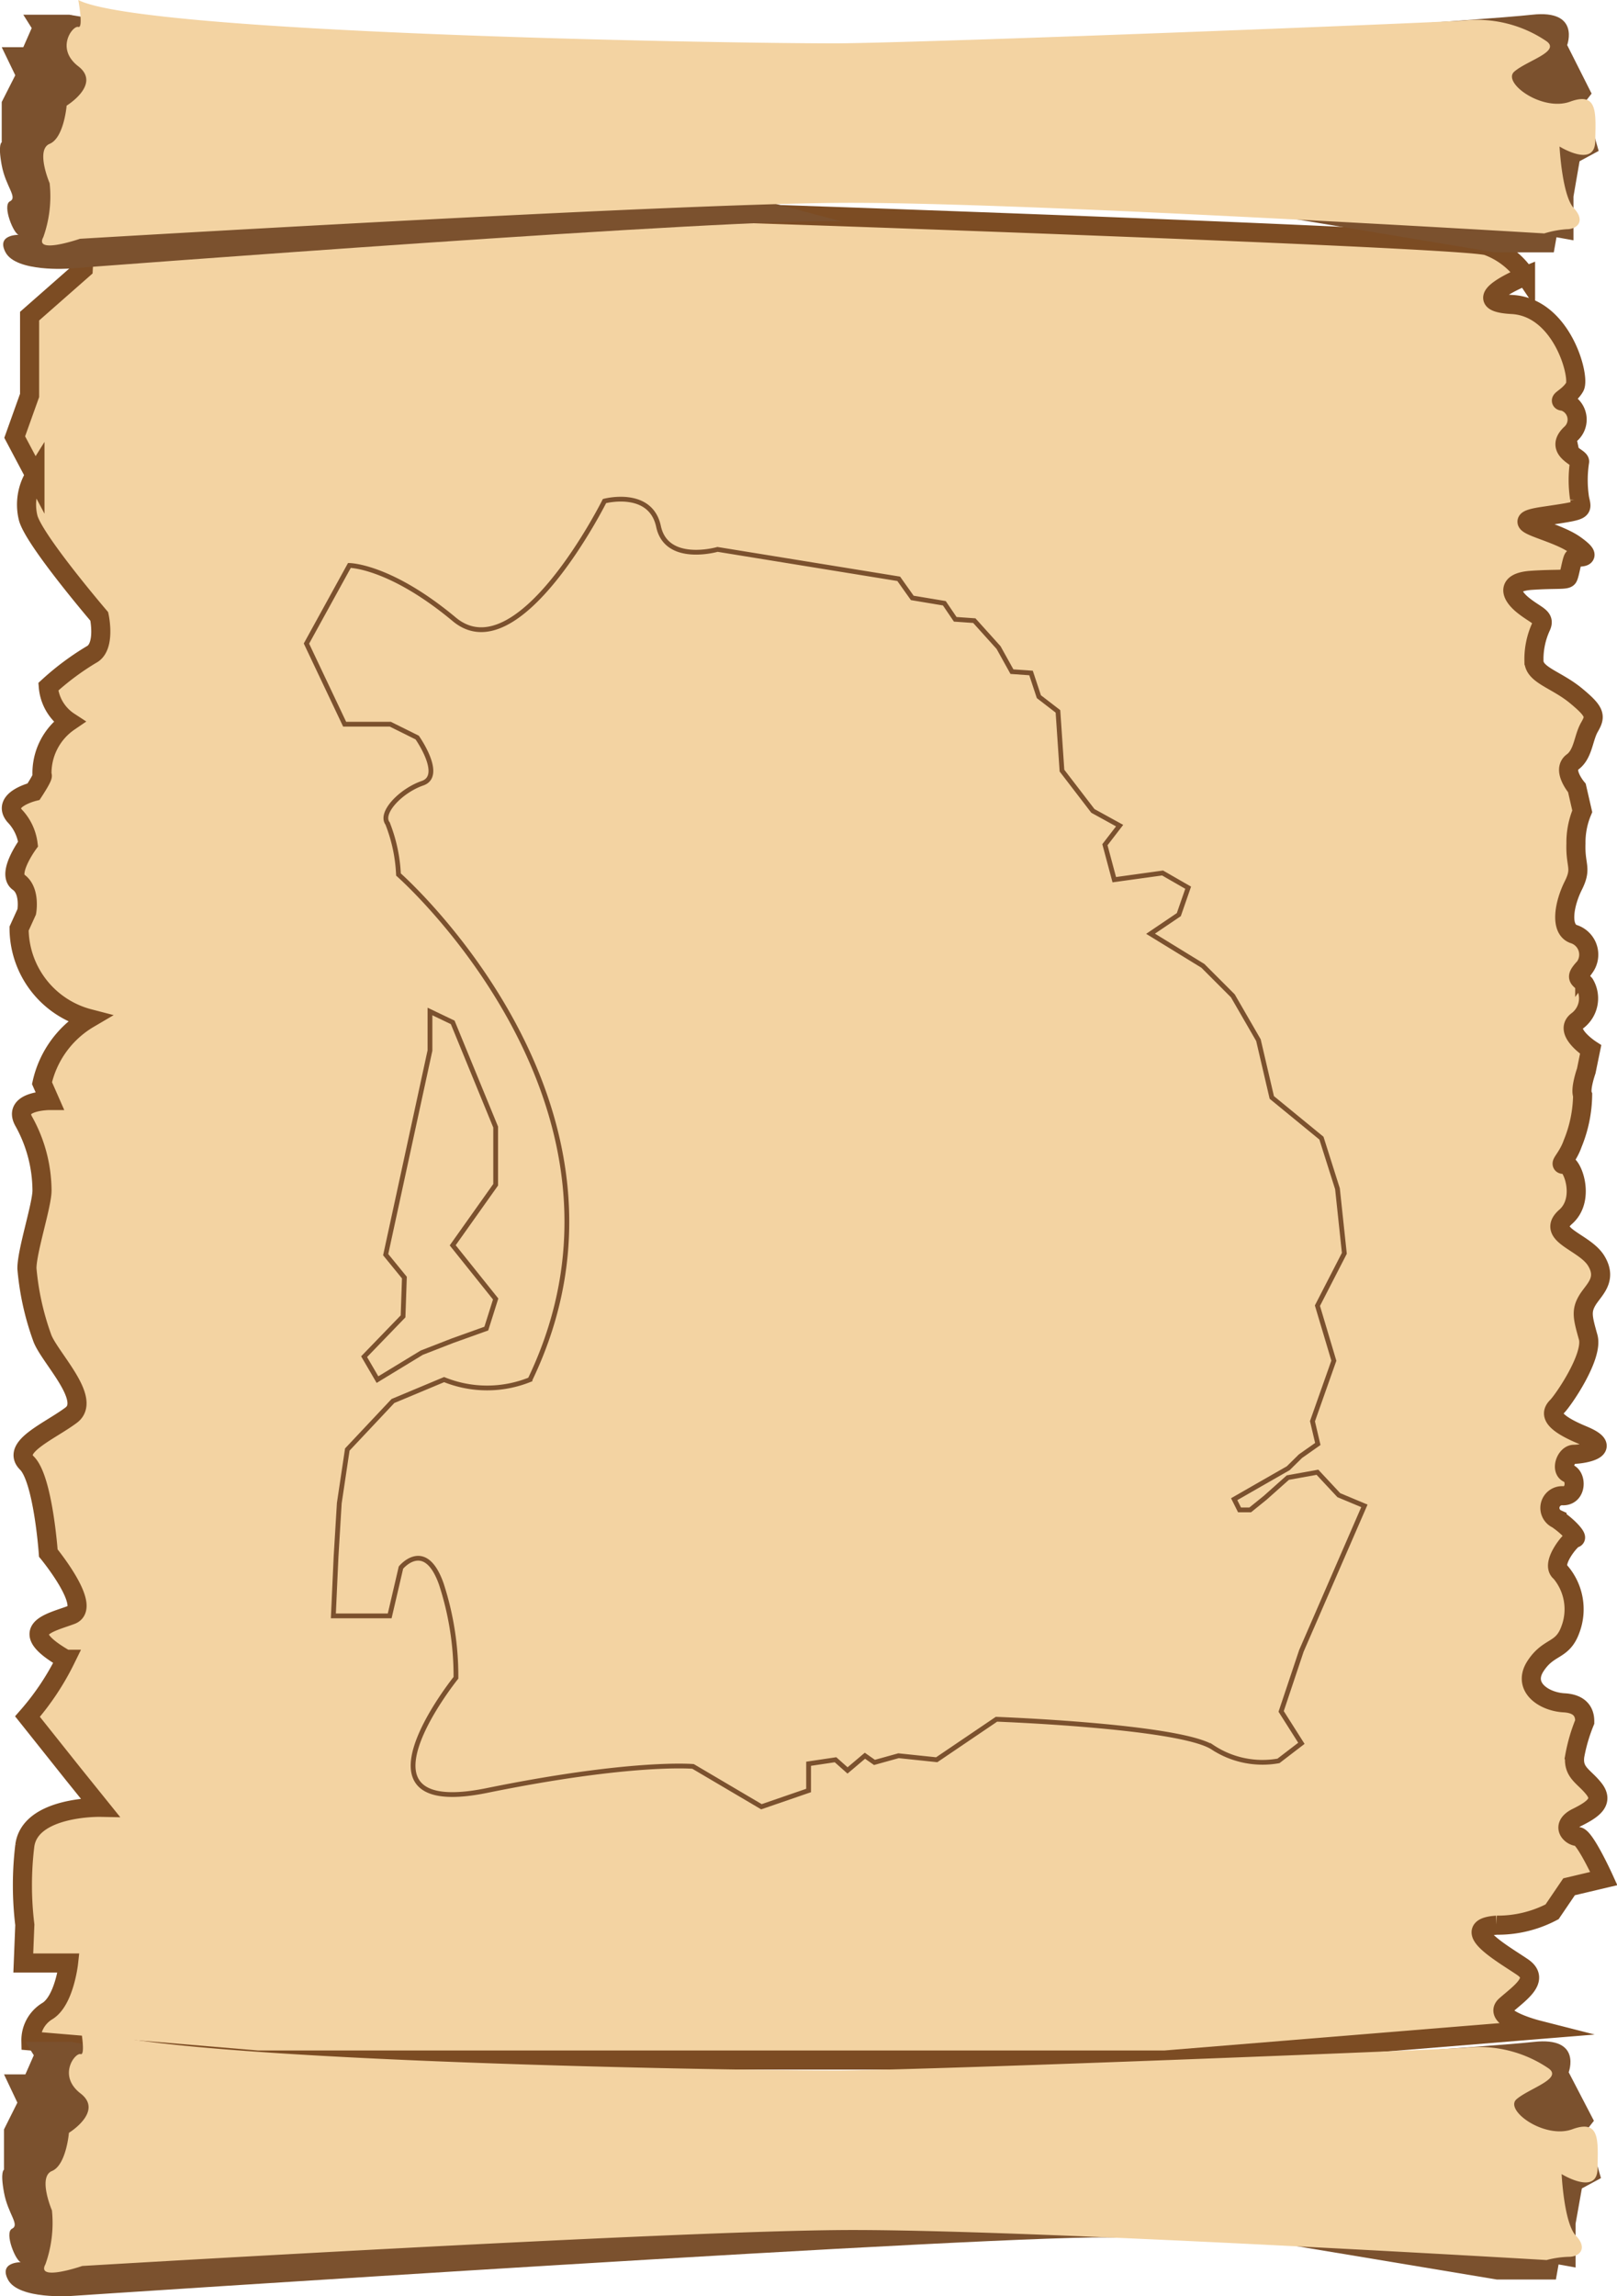 <svg xmlns="http://www.w3.org/2000/svg" viewBox="0 0 84.69 120.2"><defs><style>.cls-1,.cls-3{fill:#f3d3a2;}.cls-1{stroke:#7c4c23;}.cls-1,.cls-4{stroke-miterlimit:10;}.cls-2{fill:#7b512e;}.cls-4{fill:none;stroke:#7b512e;stroke-width:0.25px;}</style></defs><title>map</title><g id="Calque_2" data-name="Calque 2"><g id="Calque_6" data-name="Calque 6"><path class="cls-1" d="M4.36,14.08,1.55,16.55V20.7L.77,22.88l1.06,2a2.9,2.9,0,0,0-.35,2.25c.35,1.2,3.72,5.14,3.72,5.14s.35,1.61-.42,2a13.91,13.91,0,0,0-2.25,1.68,2.42,2.42,0,0,0,1.09,1.83A3.26,3.26,0,0,0,2.2,40.59c.12,0-.44.85-.44.85s-1.69.42-1,1.26a2.59,2.59,0,0,1,.71,1.48s-1.13,1.55-.5,2,.43,1.55.43,1.55L1,48.61a4.89,4.89,0,0,0,3.66,4.71A5.24,5.24,0,0,0,2.2,56.7l.4.91s-2,0-1.34,1.12a7.5,7.5,0,0,1,.94,3.59c0,.77-.79,3.16-.79,4.08A14.18,14.18,0,0,0,2.2,70c.33,1,2.65,3.24,1.53,4.08S.56,75.75,1.41,76.59,2.53,81.3,2.53,81.3s2.32,2.82,1.2,3.24-3,.77-.29,2.32a13.68,13.68,0,0,1-2,3l2.39,3,1.41,1.75s-3.66-.07-3.94,2a17.18,17.18,0,0,0,0,4.15l-.08,2H3.59s-.22,2-1.13,2.53a1.78,1.78,0,0,0-.84,1.55l11.88,1H61l19.5-1.59s-2.39-.61-1.64-1.27,1.82-1.36.89-2-3.47-2.06-1.36-2.2a6.11,6.11,0,0,0,2.9-.7l.89-1.31L84,98.34s-1-2.2-1.36-2.2-.94-.56-.05-1,1.41-.84.89-1.5-1.12-.84-1-1.73A8.89,8.89,0,0,1,83,90.14c0-.23,0-.94-1.08-1s-2.2-.84-1.5-1.92,1.41-.75,1.83-1.92a3,3,0,0,0-.52-3c-.56-.42.57-1.78.75-1.78s-.28-.56-.93-1a.64.64,0,0,1,.32-1.22c.71,0,.71-1,.28-1.17s-.14-1,.29-1,2.2-.28.46-1-1.68-1.17-1.35-1.5S83.46,71,83.18,70s-.38-1.36-.05-1.92S84.21,67,83.6,66,80.93,64.64,82,63.7s.33-2.84-.05-2.76.14-.28.42-1.08a6.91,6.91,0,0,0,.52-2.53c-.14-.33.19-1.27.19-1.27l.23-1.12s-1.45-.94-.7-1.5A1.47,1.47,0,0,0,83,51.52c-.28-.33-.56-.29,0-.89a1.13,1.13,0,0,0-.6-1.74c-.71-.28-.47-1.59,0-2.53s.1-1,.14-2.2a4.19,4.19,0,0,1,.33-1.69l-.28-1.22s-.8-.94-.23-1.36.56-1.26.89-1.83.32-.79-.71-1.64-2.2-1.08-2.2-1.83a4.08,4.08,0,0,1,.37-1.78c.24-.51-.23-.56-.93-1.12s-.89-1.22.42-1.31,1.83,0,1.92-.15.19-.84.28-1,1.27.14.1-.7-3.89-1.17-1.69-1.5,2.06-.28,1.92-.94a6.34,6.34,0,0,1,0-1.92c.05-.23-1.41-.61-.42-1.5A1,1,0,0,0,81.87,21c-.33,0,.32-.23.61-.75s-.66-4.17-3.29-4.31.71-1.5.71-1.5a4.13,4.13,0,0,0-2-1.57c-1.26-.4-34.5-1.55-34.5-1.55L4.57,10Z"/><path class="cls-2" d="M78.28,13.21h3.1l.14-.79.89.16V10.29l.32-1.85,1-.54L83,5.36l.36-.46L82.08,2.36S82.78.49,80.25.77s-18.47,1.3-18.47,1.3S21.39,3.68,9.62,1.43c-4.74.28-6-.66-6-.66"/><path class="cls-2" d="M3.62.77H1.22l.44.7-.44,1H.09L.8,3.94.09,5.34V7.45s-.21.07,0,1.2.85,1.68.43,1.89S.73,12.3,1,12.3s-1.27-.14-.71.91,3.32.85,3.32.85,35.85-2.74,40.49-2.46"/><path class="cls-3" d="M4.1,0s.28,1.5,0,1.41-1.22,1.12,0,2.06-.61,2.06-.61,2.06-.14,1.69-.89,2,0,2.06,0,2.06a6.38,6.38,0,0,1-.33,2.82c-.51.93,1.92.09,1.92.09s30.33-1.81,39.75-1.88,36.94,1.6,36.94,1.6A5.09,5.09,0,0,1,82.05,12c.57,0,1-.44.38-1.1s-.75-3.23-.75-3.23,1.85,1.15,1.87-.28.17-2.61-1.31-2.07-3.58-1-2.93-1.57S81.75,2.7,81,2.16a6.48,6.48,0,0,0-4.38-1.08c-2.3.14-27.13,1.13-32.75,1.19C37.12,2.27,7.43,1.73,4.1,0Z"/><path class="cls-2" d="M78.4,119.33h3.09l.14-.79.89.16v-2.29l.33-1.85,1-.54-.73-2.54.36-.46-1.32-2.54s.71-1.87-1.82-1.59-18.47,1.3-18.47,1.3-40.4,1.61-52.17-.64c-4.74.28-6-.66-6-.66"/><path class="cls-2" d="M3.74,106.89H1.33l.44.7-.44,1H.21l.7,1.48-.7,1.4v2.11s-.21.07,0,1.2.84,1.68.42,1.89.21,1.76.49,1.76-1.26-.14-.7.91,3.32.85,3.32.85,50.19-3.33,54.83-3.05"/><path class="cls-3" d="M4.22,106.12s.28,1.5,0,1.41-1.22,1.12,0,2.06-.61,2.06-.61,2.06-.14,1.69-.89,2,0,2.06,0,2.06a6.44,6.44,0,0,1-.34,2.82c-.51.93,1.93.09,1.93.09s30.33-1.81,39.75-1.88S81,118.31,81,118.31a5.09,5.09,0,0,1,1.17-.17c.56,0,1-.44.37-1.1s-.75-3.23-.75-3.23,1.86,1.15,1.88-.28.16-2.61-1.31-2.07-3.59-1-2.93-1.57,2.43-1.07,1.68-1.61a6.46,6.46,0,0,0-4.38-1.08c-2.29.14-27.12,1.13-32.74,1.19C37.24,108.39,7.54,107.85,4.22,106.12Z"/><path class="cls-4" d="M31.66,26.23s-4.5,9-7.87,6.19S18.3,29.6,18.3,29.6l-2.25,4.09,2,4.22h2.39l1.41.7s1.41,2,.28,2.39-2.25,1.55-1.83,2.11a8.26,8.26,0,0,1,.57,2.67s13.78,12.1,6.89,26.44a6,6,0,0,1-4.5,0l-2.68,1.12-2.39,2.54-.42,2.81L17.6,81.5l-.14,3.09h2.95L21,82.06s1.26-1.54,2.11.85a15.54,15.54,0,0,1,.77,4.92s-6,7.45,1.62,5.9S36.3,92.47,36.3,92.47l3.58,2.11,2.47-.85v-1.4l1.41-.21.63.56.91-.77.5.35,1.26-.35,2,.21L52.19,90s9.57.35,11.32,1.47a4.75,4.75,0,0,0,3.45.71l1.2-.92L67.1,89.59l1.06-3.17,3.3-7.59-1.34-.56L69,77.07l-1.55.28-1.19,1.06-.78.63h-.56l-.28-.56L66,77.7l1.47-.84.64-.63.91-.64-.28-1.19,1.12-3.17L69,68.35l1.41-2.74-.36-3.38-.84-2.65-2.6-2.13-.7-3-1.34-2.32L63,50.56l-2.74-1.68,1.48-1,.49-1.41-1.34-.77-2.53.35-.49-1.83.77-1-1.4-.77-1.62-2.11-.21-3.1-1-.77L54,35.23l-1-.07-.7-1.26-1.27-1.41-1-.07-.57-.84-1.68-.28-.71-1-9.49-1.54s-2.67.77-3.09-1.2S31.66,26.23,31.66,26.23Z"/><polygon class="cls-4" points="23.71 53.52 25.96 59 25.96 62.02 23.71 65.19 25.96 68 25.47 69.55 23.71 70.18 22.09 70.81 19.77 72.22 19.07 71.02 21.11 68.91 21.18 66.88 20.2 65.68 22.52 54.99 22.52 52.95 23.71 53.52"/></g></g></svg>